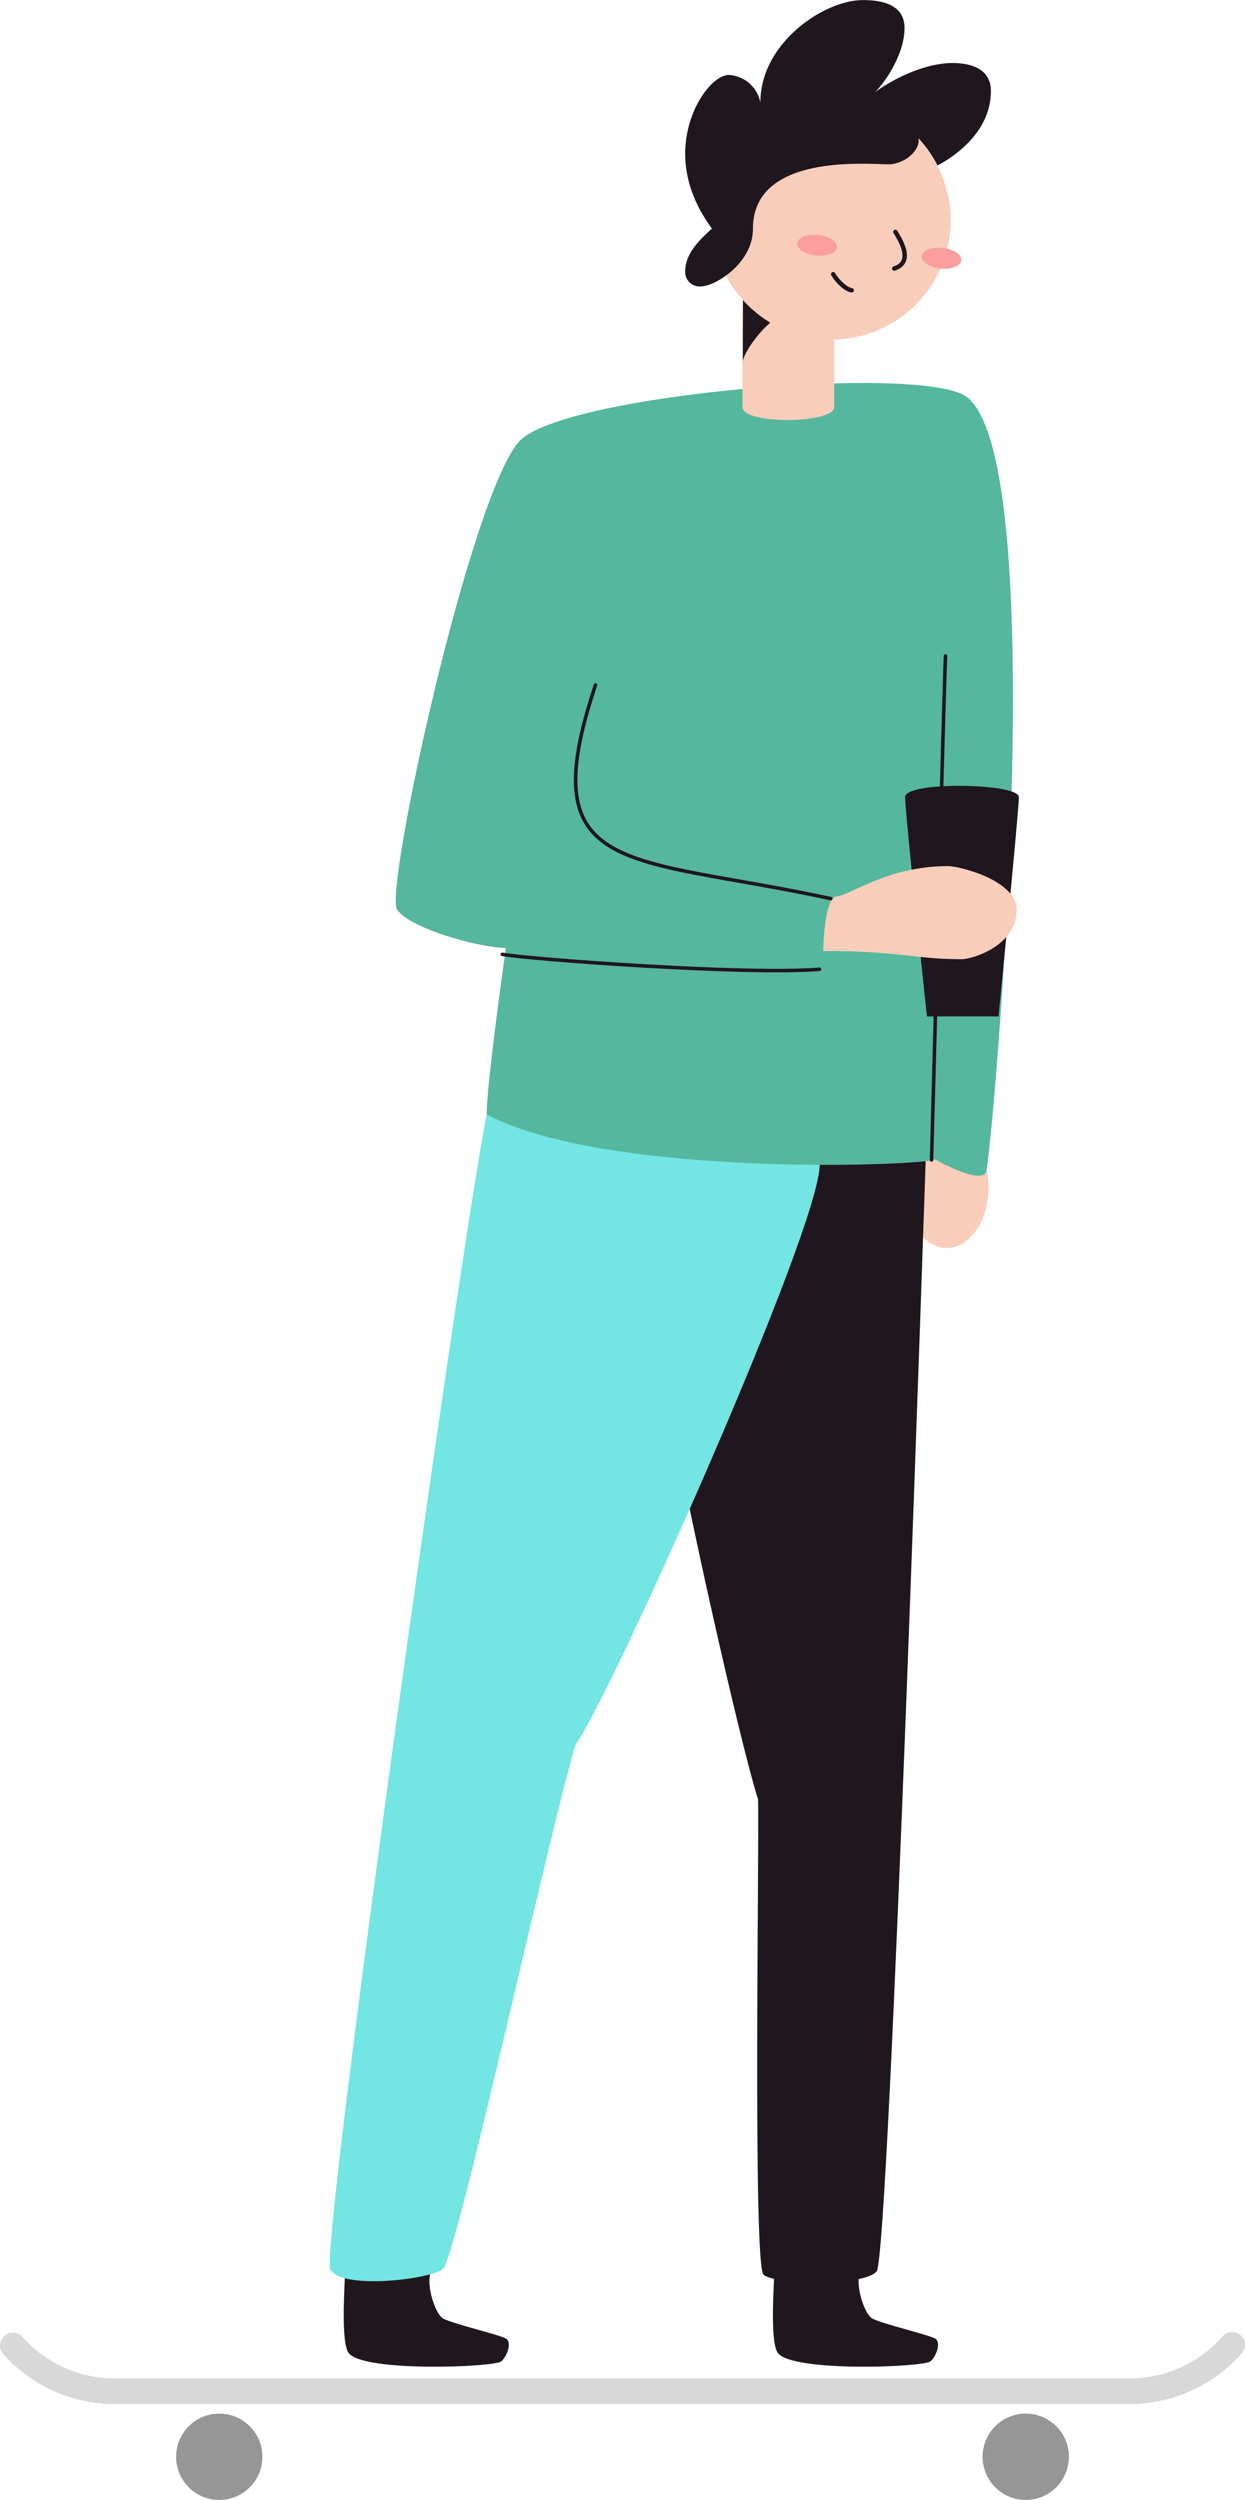 <svg xmlns="http://www.w3.org/2000/svg" viewBox="0 0 194.42 390.31"><defs><style>.cls-1{fill:#1f161e;}.cls-2{fill:#f8cdba;}.cls-3{fill:#73e5e2;}.cls-4{fill:#55b79d;}.cls-5,.cls-7,.cls-8{fill:none;stroke-linecap:round;}.cls-5,.cls-7{stroke:#1f161e;stroke-miterlimit:10;}.cls-5{stroke-width:0.55px;}.cls-6{fill:#fa9e9f;}.cls-7{stroke-width:0.69px;}.cls-8{stroke:#d8d8d8;stroke-linejoin:round;stroke-width:4px;}.cls-9{fill:#969696;}</style></defs><title>skating</title><g id="Layer_2" data-name="Layer 2"><g id="Vector"><path class="cls-1" d="M53.89,354.48c0,1.64-.76,11.27.58,12.92,2.44,3,22.85,2.19,23.83,1.26s1.61-2.91.77-3.51-8.9-2.45-10-3.25-2.49-4.87-1.86-7"/><path class="cls-1" d="M120.92,354.48c0,1.64-.77,11.27.58,12.92,2.44,3,22.84,2.19,23.82,1.26s1.62-2.91.77-3.51-8.89-2.45-10-3.25-2.49-4.87-1.85-7"/><path class="cls-2" d="M142.62,179.76a12.45,12.45,0,0,0-1.28,5.62c0,5.23,2.92,9.47,6.51,9.47s6.51-4.24,6.51-9.47a12.45,12.45,0,0,0-1.28-5.62Z"/><path class="cls-1" d="M136.9,354.62c2-2.33,7.7-174.88,7.7-174.88l-21.22-.46s-17,47.11-17,49.13,8.71,42,12,52.54c.21,5.73-.85,72.6.85,74.19S134.91,357,136.9,354.62Z"/><path class="cls-3" d="M128,181.86c0,9.89-32,81.66-38.12,90.58-3.72,11.88-18.58,80.23-20.74,81.85s-15.94,3.24-17.56,0S72,193.89,76,174,128,162.18,128,181.86Z"/><path class="cls-4" d="M81,69c6.5-7.5,63.31-12.21,70-7,13.5,10.5,4,117,3,121-1,2-8-2-8-2-1,1-51,3-70-7,0-5,3-26,3-26-4,0-15-3-17-6S73.35,77.81,81,69Z"/><path class="cls-5" d="M78.44,149c4.35.77,37.9,3.26,49.54,2.33"/><path class="cls-5" d="M129.75,140.3C98,133.45,82.89,137.14,93,106.94"/><path class="cls-5" d="M147.65,102.41c-.17,2.85-2.18,78.69-2.18,78.69"/><path class="cls-2" d="M130.27,63.56c0,2.61-14.34,2.76-14.33,0l0-17.42,14.33,0Z"/><path class="cls-1" d="M116,56.51c0-1.55,4.71-8.18,7.44-7.27-3.37-1.2-6.17-4-7.41-3.14Z"/><circle class="cls-2" cx="129.85" cy="34.41" r="18.61"/><ellipse class="cls-6" cx="147.02" cy="40.32" rx="1.62" ry="3.11" transform="translate(91.73 182.39) rotate(-84.07)"/><ellipse class="cls-6" cx="127.61" cy="38.3" rx="1.62" ry="3.11" transform="translate(76.32 161.26) rotate(-84.07)"/><path class="cls-7" d="M139.83,36.2c.49.88,3.1,4.65-.18,5.73"/><path class="cls-7" d="M133,45.32c-.92-.12-2.24-1.4-2.89-2.51"/><circle class="cls-2" cx="114.81" cy="32.1" r="4.1"/><path class="cls-1" d="M117.58,35.71c0,5.46-6,9-8.06,9A2.25,2.25,0,0,1,107,42.43c0-2.29,1.34-4.24,4.17-6.72C110.65,34.86,107,30.38,107,24c0-6.69,4.11-12.3,6.86-12.3a5.33,5.33,0,0,1,4.88,4.31c0-9.35,10-16,16-16,5.55,0,6.51,2.42,6.51,4.38,0,4.31-3.4,8.92-4.67,10.05,3.11-2.29,8-4.6,12.16-4.6,2.65,0,6,.75,6,4.38,0,6.67-6.25,10.53-8.34,11.61a18.62,18.62,0,0,0-3-4.26c.39,1.26-1.15,3.55-4.1,4.06C137.6,25.91,117.58,23.21,117.58,35.71Z"/><path class="cls-1" d="M155.93,158.69H144.75s-3.41-31.76-3.41-34.25,17.77-2.18,17.77,0S155.93,158.69,155.93,158.69Z"/><path class="cls-2" d="M148.08,135.22c1.59,0,10.68,2.15,10.68,6.83,0,5.75-7.13,7.71-8.53,7.71-7.53,0-9.65-1.29-21.67-1.29,0-1.41.26-7.87,1.93-8.5C132.53,140,138.32,135.22,148.08,135.22Z"/><path class="cls-8" d="M192.42,366.09a21.32,21.32,0,0,1-16,7.25H17.91A21.33,21.33,0,0,1,2,366.19"/><circle class="cls-9" cx="34.24" cy="383.57" r="6.74"/><circle class="cls-9" cx="160.18" cy="383.57" r="6.74"/></g></g></svg>